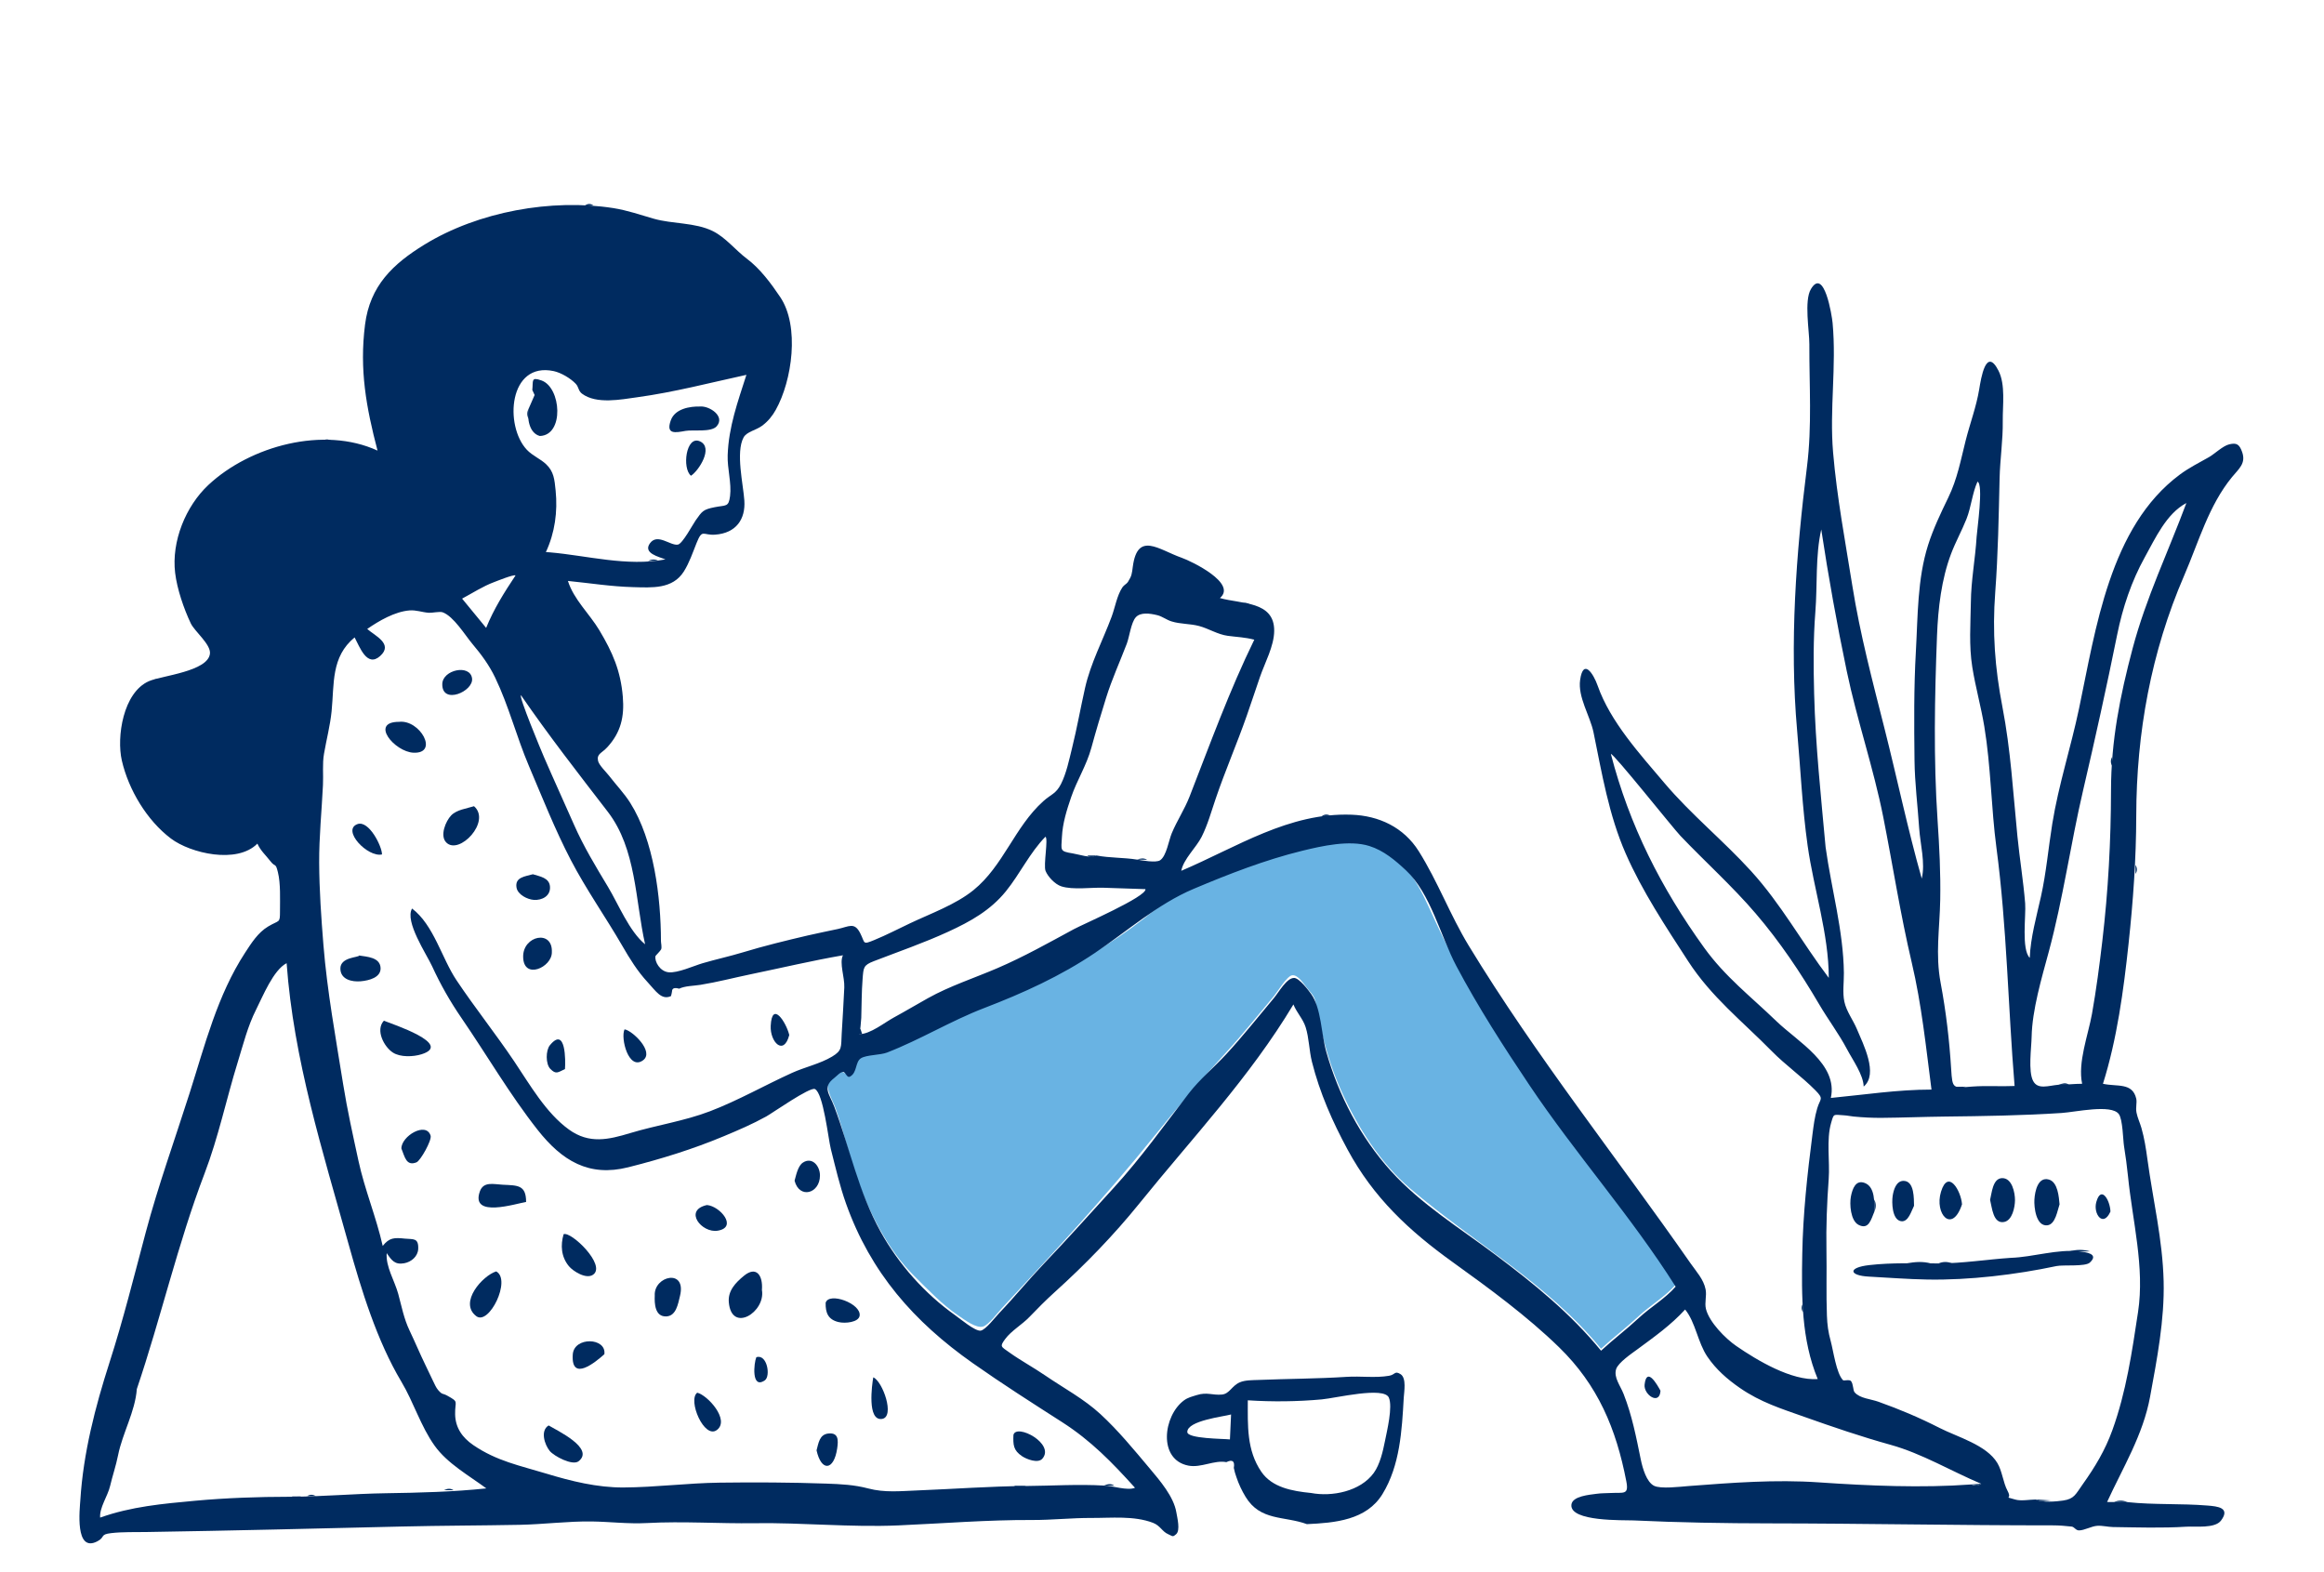 <svg width="340" height="230" viewBox="0 0 340 230" fill="none" xmlns="http://www.w3.org/2000/svg">
<path fill-rule="evenodd" clip-rule="evenodd" d="M245.146 187.939C243.646 189.673 241.431 190.961 239.732 192.546C237.948 194.212 236.011 195.668 234.234 197.313C226.393 187.731 215.652 181.855 206.348 173.903C201.937 170.133 198.687 165.019 196.309 159.771C195.089 157.081 194.189 154.311 193.484 151.445C193.166 150.154 192.856 148.868 192.648 147.559C192.397 145.974 192.332 145.839 191.263 144.602C190.803 144.07 189.911 142.515 189.01 142.686C188.251 142.831 186.863 145.14 186.384 145.71C184.078 148.454 181.843 151.281 179.416 153.918C175.702 157.954 172.321 161.925 168.873 166.202C161.819 174.953 154.21 183.19 146.532 191.424C145.963 192.035 144.635 193.825 143.817 194.066C142.822 194.359 141.205 193.138 140.204 192.456C137.785 190.81 135.88 188.773 133.812 186.732C129.779 182.751 127.047 177.161 125.209 171.844C124.109 168.66 123.394 165.361 122.259 162.188C121.786 160.866 120.713 159.241 121.258 158.09C121.42 157.747 122.452 156.834 122.816 156.765C123.246 156.682 123.964 157.272 124.113 157.231C125.541 156.84 124.749 155.346 125.598 154.542C126.079 154.086 128.528 154.152 129.259 153.902C131.932 152.985 134.331 151.235 136.858 150.191C147.437 145.82 158.146 141.569 167.279 134.431C169.648 132.58 171.221 131.189 174.048 129.993C176.904 128.784 179.775 127.706 182.689 126.651C185.26 125.72 187.845 124.848 190.502 124.181C193.374 123.459 197.448 122.544 200.318 123.474C205.953 125.298 207.773 129.942 210.018 134.84C213.054 141.467 216.725 147.739 220.705 153.839C228.362 165.576 237.674 176.107 245.146 187.939Z" fill="#69B3E3"/>
<path fill-rule="evenodd" clip-rule="evenodd" d="M75.424 84.18C75.114 84.022 72.693 85.008 72.287 85.159C70.663 85.761 69.134 86.762 67.605 87.576C68.777 89.002 69.949 90.429 71.121 91.856C72.27 89.038 73.746 86.713 75.424 84.18ZM76.223 101.713C75.825 101.758 79.191 109.848 79.585 110.757C81.015 114.061 82.517 117.332 83.967 120.628C85.371 123.822 87.153 126.76 88.948 129.744C90.484 132.295 92.063 136.255 94.379 138.145C92.916 131.658 93.109 124.199 88.915 118.752C84.567 113.105 80.269 107.591 76.223 101.713ZM245.146 188.227C238.649 177.939 230.516 168.838 223.741 158.733C219.948 153.075 216.256 147.345 213.062 141.323C210.74 136.942 209.296 130.691 205.709 127.342C204.128 125.867 202.439 124.422 200.318 123.761C197.415 122.857 193.418 123.753 190.502 124.468C185.067 125.801 179.758 127.87 174.611 130.043C169.39 132.247 164.935 136.206 160.218 139.387C155.157 142.8 149.679 145.286 144.01 147.462C139.073 149.357 134.681 152.077 129.771 153.984C128.792 154.365 126.795 154.309 125.975 154.805C125.09 155.338 125.438 156.914 124.365 157.495C123.88 157.758 123.719 156.807 123.347 156.822C122.892 156.841 122.477 157.375 122.039 157.713C120.254 159.09 121.348 160.008 122.054 161.903C124.358 168.076 125.595 174.357 128.829 180.184C131.488 184.975 135.294 189.267 139.774 192.438C140.456 192.921 142.677 194.791 143.477 194.667C144.198 194.555 145.663 192.641 146.16 192.121C148.416 189.761 150.479 187.223 152.733 184.86C156.218 181.208 159.572 177.458 162.953 173.756C166.879 169.459 170.353 164.59 173.888 159.998C175.514 157.885 177.608 156.165 179.415 154.206C181.846 151.573 184.078 148.741 186.384 145.998C187.081 145.168 188.25 143.045 189.334 143.07C190.094 143.087 191.433 144.876 191.831 145.437C193.308 147.52 193.301 151.283 194.035 153.883C195.828 160.225 199.059 166.419 203.492 171.313C207.899 176.18 213.545 179.64 218.758 183.552C224.405 187.79 229.755 192.127 234.233 197.601C236.011 195.956 237.948 194.5 239.732 192.834C241.432 191.248 243.646 189.961 245.146 188.227ZM161.517 217.333C162.78 217.346 164.919 218.123 166.049 217.655C162.698 213.946 159.62 210.764 155.379 208.047C150.979 205.227 146.593 202.431 142.319 199.423C133.706 193.361 127.371 186.172 123.773 176.076C122.847 173.476 122.226 170.749 121.547 168.077C121.182 166.637 120.455 159.904 119.22 159.322C118.488 158.978 112.983 162.847 112.111 163.329C110.072 164.457 108.025 165.332 105.916 166.214C101.384 168.112 96.712 169.559 91.907 170.767C86.145 172.216 82.22 169.819 78.651 165.29C74.601 160.153 71.236 154.356 67.534 148.96C65.85 146.506 64.455 144.056 63.212 141.349C62.398 139.578 59.17 134.8 60.286 132.913C63.467 135.336 64.612 140.152 66.78 143.396C69.481 147.438 72.526 151.25 75.241 155.289C77.524 158.685 79.854 162.8 83.227 165.242C86.195 167.389 89.014 166.729 92.207 165.764C96.078 164.594 100.089 164.018 103.883 162.567C107.988 160.998 111.871 158.771 115.876 156.955C117.743 156.109 119.979 155.628 121.738 154.572C123.255 153.663 123.029 153.183 123.14 151.247C123.27 148.988 123.42 146.728 123.52 144.467C123.587 142.948 122.765 140.888 123.323 139.754C118.776 140.542 114.332 141.598 109.817 142.532C107.345 143.044 104.961 143.676 102.464 144.078C101.512 144.231 100.211 144.226 99.359 144.641C98.679 144.446 98.332 144.57 98.319 145.013C98.286 145.254 98.235 145.491 98.164 145.725C96.77 146.359 95.959 144.999 94.75 143.694C93.258 142.083 92.14 140.27 91.046 138.378C88.598 134.147 85.777 130.168 83.511 125.818C81.203 121.384 79.328 116.636 77.371 112.035C75.575 107.814 74.425 103.25 72.441 99.129C71.555 97.289 70.433 95.768 69.123 94.215C68.041 92.932 66.377 90.166 64.762 89.577C64.335 89.421 63.217 89.683 62.732 89.648C61.765 89.579 60.904 89.224 59.914 89.302C57.772 89.47 55.436 90.824 53.724 92.015C54.831 93.002 57.598 94.2 55.61 95.977C53.681 97.701 52.616 94.608 51.88 93.252C48.413 96.099 48.914 100.024 48.514 104.046C48.305 106.145 47.754 108.213 47.4 110.281C47.144 111.77 47.323 113.31 47.25 114.829C47.064 118.691 46.676 122.388 46.695 126.195C46.715 130.265 46.992 134.196 47.317 138.237C47.866 145.039 49.122 151.844 50.199 158.593C50.805 162.386 51.634 166.072 52.439 169.804C53.353 174.039 55.044 178.051 55.991 182.276C56.957 181.048 57.684 181.042 59.246 181.205C60.448 181.33 61.255 181.044 61.184 182.712C61.139 183.794 60.185 184.62 59.129 184.809C57.752 185.055 57.284 184.368 56.575 183.325C56.408 185.3 57.737 187.365 58.262 189.294C58.759 191.121 59.088 192.913 59.924 194.663C60.739 196.369 61.437 198.053 62.261 199.743C62.641 200.521 62.997 201.311 63.381 202.086C63.575 202.479 63.804 203.02 64.094 203.351C64.774 204.127 64.665 203.751 65.461 204.193C67.195 205.156 66.544 204.916 66.585 206.905C66.624 208.867 67.63 210.309 69.243 211.411C72.666 213.751 76.043 214.402 79.934 215.585C83.56 216.686 87.379 217.632 91.218 217.61C95.92 217.584 100.56 216.967 105.262 216.905C110.45 216.836 115.687 216.864 120.864 217.043C122.997 217.117 124.978 217.212 127.036 217.757C129.427 218.39 131.74 218.139 134.205 218.043C139.462 217.838 144.901 217.431 150.089 217.395C153.825 217.368 157.767 217.108 161.517 217.333ZM297.845 219.371C298.78 219.864 300.875 219.662 301.815 219.525C303.47 219.283 303.647 218.627 304.697 217.151C306.505 214.61 307.973 212.176 309.036 209.231C311.071 203.597 311.902 197.832 312.796 191.937C313.789 185.388 311.976 178.599 311.327 172.093C311.178 170.601 310.974 169.122 310.738 167.641C310.597 166.755 310.56 163.743 309.977 162.976C308.858 161.503 303.652 162.691 301.605 162.825C295.891 163.198 290.14 163.285 284.429 163.35C281.384 163.385 278.322 163.512 275.307 163.536C273.922 163.547 272.569 163.478 271.179 163.343C270.714 163.298 270.26 163.191 269.792 163.165C268.189 163.077 268.31 162.844 267.895 164.264C267.17 166.751 267.728 169.915 267.537 172.496C267.282 175.945 267.145 179.443 267.208 182.899C267.266 186.094 267.157 189.28 267.277 192.481C267.326 193.807 267.471 194.888 267.821 196.154C268.216 197.585 268.651 200.93 269.636 201.92C269.748 202.033 270.585 201.77 270.807 202.051C271.149 202.484 271.087 203.399 271.322 203.679C272.082 204.584 273.654 204.655 274.795 205.062C277.924 206.178 280.795 207.39 283.745 208.894C286.38 210.239 290.629 211.383 292.213 214.035C292.94 215.251 293.038 216.855 293.706 218.109C294.467 219.538 292.945 218.791 294.808 219.371C295.648 219.632 296.985 219.371 297.845 219.371ZM20.017 203.208C19.779 206.508 17.92 209.651 17.273 212.896C16.971 214.415 16.457 215.909 16.101 217.419C15.759 218.868 14.526 220.584 14.651 222.018C19.203 220.396 23.813 219.989 28.57 219.551C33.079 219.137 37.842 218.972 42.312 218.97C46.868 218.967 51.739 218.522 56.43 218.453C61.336 218.381 66.316 218.254 71.151 217.745C68.623 215.873 65.459 214.115 63.593 211.51C61.563 208.678 60.509 205.13 58.724 202.141C55.14 196.144 52.862 188.703 50.984 181.966C47.192 168.365 42.954 155.016 41.933 140.908C39.989 141.904 38.446 145.766 37.473 147.689C36.231 150.144 35.581 152.806 34.773 155.415C33.11 160.791 31.959 166.364 29.923 171.688C26.032 181.866 23.531 192.832 20.017 203.208ZM267.085 123.94C267.927 130.023 269.692 136.184 269.759 142.34C269.774 143.695 269.545 145.199 269.827 146.534C270.129 147.96 271.109 149.22 271.675 150.575C272.574 152.726 274.849 157.135 272.655 158.958C272.61 157.228 271.027 155.032 270.23 153.519C269.029 151.241 267.45 149.157 266.147 146.935C263.421 142.283 260.365 137.731 256.851 133.631C253.429 129.637 249.484 126.093 245.855 122.29C244.764 121.147 236.017 110.148 235.669 110.302C238.382 120.765 242.995 129.87 249.307 138.631C252.402 142.925 256.117 145.752 259.884 149.39C263.022 152.42 268.935 155.66 267.85 160.625C272.754 160.154 277.627 159.4 282.576 159.4C281.762 153.136 281.138 146.972 279.685 140.811C278.036 133.816 276.919 126.611 275.523 119.553C274.098 112.348 271.682 105.373 270.179 98.181C268.74 91.295 267.503 84.421 266.448 77.458C265.576 81.316 265.898 85.554 265.588 89.49C265.272 93.512 265.303 97.46 265.408 101.506C265.603 109.02 266.404 116.443 267.085 123.94ZM288.337 88.114C288.364 84.898 288.988 81.725 289.18 78.516C289.239 77.532 290.22 70.815 289.305 70.465C288.553 72.104 288.378 74.202 287.695 75.922C287.012 77.641 286.1 79.278 285.445 81.009C284.026 84.758 283.537 89 283.384 92.986C283.039 102.001 282.86 110.996 283.466 120.011C283.726 123.875 283.925 127.746 283.854 131.618C283.776 135.878 283.123 139.576 283.916 143.802C284.7 147.986 285.193 152.153 285.454 156.398C285.637 159.378 285.711 159.167 288.554 158.958C290.606 158.806 292.679 158.968 294.734 158.874C293.773 147.261 293.616 135.624 292.081 124.055C291.298 118.153 291.277 112.166 290.304 106.286C289.82 103.365 289.009 100.503 288.543 97.579C288.043 94.439 288.289 91.278 288.337 88.114ZM80.45 80.806C85.922 81.28 91.744 82.916 97.354 81.836C96.429 81.462 94.009 80.945 95.098 79.467C96.205 77.963 98.071 79.87 99.176 79.673C99.857 79.552 101.362 76.705 101.781 76.116C102.734 74.776 102.849 74.543 104.562 74.2C106.221 73.868 106.597 74.227 106.807 72.577C107.049 70.68 106.392 68.547 106.458 66.607C106.597 62.43 107.945 58.768 109.199 54.838C103.871 55.997 98.661 57.372 93.213 58.119C90.884 58.438 87.261 59.175 85.145 57.592C84.595 57.18 84.683 56.624 84.233 56.147C83.478 55.347 82.077 54.519 81.006 54.291C74.416 52.888 73.774 62.282 77.076 65.797C77.903 66.678 79.054 67.113 79.901 67.92C81.032 68.997 81.124 70.131 81.289 71.774C81.599 74.855 81.178 77.948 79.864 80.767L80.45 80.806ZM160.418 125.155C162.363 125.525 164.393 125.44 166.344 125.755C167.037 125.867 169.114 126.258 169.723 125.853C170.654 125.234 170.984 122.965 171.424 121.909C172.198 120.05 173.293 118.43 174.031 116.537C177.045 108.808 179.857 101.048 183.503 93.583C182.106 93.22 181.032 93.206 179.624 93.018C178.157 92.823 176.827 91.955 175.427 91.582C174.096 91.228 172.702 91.318 171.384 90.906C170.658 90.679 170.035 90.175 169.319 89.999C168.178 89.718 166.846 89.554 166.167 90.303C165.472 91.072 165.228 93.178 164.849 94.171C163.841 96.815 162.67 99.366 161.826 102.071C161.064 104.51 160.34 106.924 159.669 109.386C158.961 111.984 157.564 114.126 156.713 116.609C156.066 118.499 155.456 120.43 155.359 122.445C155.265 124.411 154.979 124.536 156.945 124.85C157.937 125.009 159.484 125.598 160.418 125.155ZM288.412 217.167C288.919 217.403 289.397 217.372 289.845 217.072C285.452 215.217 281.179 212.644 276.597 211.371C272.298 210.177 268.12 208.751 263.978 207.28C260.613 206.086 257.587 205.156 254.545 203.053C252.698 201.777 251.058 200.342 249.789 198.477C248.376 196.4 248.062 193.445 246.532 191.575C244.466 193.843 242.04 195.561 239.597 197.363C238.751 197.987 236.724 199.346 236.434 200.311C236.07 201.529 237.047 202.693 237.53 203.926C238.769 207.081 239.374 210.235 240.045 213.516C240.315 214.831 240.896 216.807 241.976 217.358C242.96 217.859 245.808 217.495 247.032 217.402C253.417 216.918 259.688 216.423 266.112 216.864C273.381 217.362 281.162 217.706 288.412 217.167ZM301.165 158.692C302.326 158.696 303.459 158.551 304.615 158.551C303.948 155.435 305.508 151.403 306.061 148.292C306.68 144.813 307.151 141.215 307.564 137.708C308.434 130.32 308.828 123.022 308.84 115.581C308.85 108.38 310.161 101.8 311.997 94.878C313.969 87.444 317.197 80.758 319.867 73.589C316.939 75.137 315.318 78.759 313.779 81.528C311.834 85.029 310.539 88.906 309.744 92.837C308.212 100.419 306.531 108.025 304.763 115.595C302.922 123.477 301.84 131.431 299.731 139.249C298.702 143.061 297.303 147.752 297.226 151.683C297.194 153.309 296.703 156.715 297.441 158.128C298.13 159.449 299.654 158.827 301.165 158.692ZM126.002 148.912C125.941 149.722 125.883 150.492 125.739 151.291C127.347 151.276 129.382 149.608 130.761 148.86C132.44 147.947 134.122 146.941 135.764 146.025C138.935 144.254 142.535 143.088 145.921 141.634C149.81 139.963 153.385 137.944 157.105 135.933C158.404 135.23 167.741 131.183 167.584 130.077C165.535 130.008 163.485 129.94 161.434 129.872C159.677 129.814 156.955 130.211 155.272 129.668C154.35 129.37 153.315 128.274 152.967 127.416C152.623 126.566 153.397 122.66 152.947 122.411C150.653 124.753 149.21 127.867 147.159 130.394C144.892 133.187 141.963 134.818 138.734 136.302C135.169 137.941 131.479 139.211 127.836 140.616C126.299 141.208 126.33 141.547 126.196 143.232C126.046 145.115 126.063 147.024 126.002 148.912ZM311.258 219.755C315.122 220.169 319.083 219.933 322.977 220.256C324.395 220.374 326.359 220.549 324.933 222.451C324.036 223.649 321.16 223.265 319.855 223.348C316.352 223.571 312.644 223.451 309.133 223.399C308.394 223.388 307.577 223.168 306.83 223.218C305.968 223.275 304.935 223.895 304.15 223.89C303.665 223.887 303.491 223.376 303.074 223.33C302.164 223.227 301.254 223.153 300.336 223.153C286.461 223.156 272.776 222.877 258.935 222.862C252.316 222.855 245.592 222.741 238.976 222.43C237.587 222.365 229.675 222.649 229.894 220.147C230.007 218.859 232.589 218.677 233.531 218.541C234.229 218.439 234.954 218.455 235.654 218.418C237.512 218.318 238.326 218.765 237.934 216.732C236.447 209.018 233.782 202.643 228.089 197.097C223.433 192.561 217.827 188.448 212.553 184.66C206.151 180.062 200.956 175.225 197.155 168.189C194.935 164.08 193.076 159.878 191.936 155.335C191.526 153.7 191.516 151.841 191.013 150.265C190.626 149.052 189.744 148.203 189.225 146.946C182.855 157.587 174.411 166.489 166.67 176.082C162.971 180.666 158.751 185.019 154.331 189.006C153.02 190.19 151.796 191.425 150.572 192.699C149.548 193.764 147.922 194.712 147.057 195.894C146.228 197.028 146.432 196.974 147.694 197.875C149.363 199.065 151.202 200.054 152.897 201.215C155.607 203.071 158.564 204.639 160.987 206.872C163.607 209.287 165.896 212.085 168.186 214.808C169.712 216.623 171.715 218.953 172.099 221.248C172.226 222.007 172.709 223.885 172.072 224.441C171.527 224.916 171.582 224.736 170.906 224.446C170.02 224.066 169.759 223.195 168.677 222.779C165.908 221.717 162.558 222.082 159.677 222.069C156.795 222.056 153.889 222.38 151.008 222.368C144.43 222.341 137.992 222.873 131.416 223.159C124.431 223.463 117.361 222.734 110.399 222.837C105.242 222.914 99.946 222.528 94.646 222.815C91.92 222.962 89.242 222.621 86.584 222.583C83.104 222.533 79.529 223.006 76.019 223.074C70.258 223.185 64.567 223.184 58.77 223.323C46.302 223.621 33.901 223.929 21.425 224.127C19.761 224.153 17.939 224.096 16.294 224.284C14.549 224.483 15.45 224.854 14.252 225.482C10.9 227.241 11.674 220.721 11.754 219.439C12.185 212.567 13.93 205.828 16.026 199.304C18.015 193.117 19.63 186.641 21.314 180.319C23.158 173.401 25.56 166.766 27.741 159.915C29.977 152.895 31.797 145.602 35.856 139.379C36.781 137.962 37.737 136.437 39.224 135.544C40.892 134.542 40.963 135.127 40.962 133.294C40.961 131.567 41.067 129.261 40.66 127.613C40.292 126.125 40.348 127.007 39.519 125.938C38.845 125.068 38.139 124.474 37.655 123.418C34.681 126.433 27.874 124.842 25.001 122.671C21.484 120.014 18.806 115.53 17.824 111.26C17.036 107.831 18.003 101.295 21.799 99.647C23.649 98.843 30.444 98.235 30.716 95.615C30.856 94.263 28.464 92.361 27.913 91.199C26.89 89.044 25.908 86.179 25.623 83.818C25.068 79.208 27.161 74.054 30.494 70.941C36.609 65.229 47.368 62.298 55.233 65.922C53.571 59.572 52.568 54.095 53.405 47.49C54.126 41.8 57.483 38.617 62.102 35.782C69.986 30.945 80.706 29.036 89.719 30.442C91.767 30.762 93.733 31.448 95.63 31.993C98.385 32.786 101.683 32.522 104.285 33.81C106.171 34.743 107.603 36.602 109.26 37.844C111.194 39.293 112.801 41.456 114.145 43.457C117.018 47.735 115.896 55.674 113.49 59.968C112.975 60.889 112.337 61.665 111.484 62.293C110.596 62.947 109.241 63.151 108.783 63.999C107.611 66.172 108.742 70.877 108.898 73.226C109.081 75.953 107.702 78.002 104.609 78.219C102.82 78.345 102.763 77.307 101.906 79.443C101.351 80.827 100.847 82.335 100.046 83.604C98.394 86.22 95.368 85.965 92.612 85.894C89.422 85.811 86.28 85.307 83.088 84.989C83.931 87.69 86.239 89.787 87.68 92.193C89.628 95.448 90.801 98.145 91.118 101.937C91.361 104.85 90.836 107.151 88.843 109.319C88.017 110.217 87.286 110.261 87.491 111.296C87.616 111.928 88.708 112.97 89.094 113.474C90.117 114.807 91.304 116.031 92.203 117.455C95.666 122.934 96.689 131.287 96.697 137.665C96.698 137.958 96.853 138.579 96.724 138.882C96.629 139.105 95.902 139.813 95.892 139.874C95.749 140.694 96.549 142.1 97.804 142.239C99.122 142.385 101.535 141.285 102.761 140.924C104.723 140.345 106.722 139.918 108.679 139.324C111.841 138.365 114.987 137.6 118.201 136.848C119.653 136.509 121.114 136.226 122.571 135.909C124.23 135.547 125.001 134.849 125.858 136.538C126.593 137.986 126.136 138.249 127.916 137.519C129.683 136.793 131.41 135.894 133.136 135.076C136.179 133.632 139.803 132.345 142.429 130.214C146.808 126.658 148.43 120.995 152.621 117.223C153.788 116.172 154.484 116.153 155.222 114.698C156.012 113.141 156.419 111.143 156.834 109.468C157.562 106.534 158.079 103.59 158.739 100.659C159.561 97.007 161.337 93.7 162.633 90.217C163.138 88.86 163.4 87.135 164.214 85.915C164.43 85.592 164.842 85.41 165.011 85.142C165.59 84.223 165.584 83.971 165.734 82.866C166.436 77.701 169.519 80.418 172.888 81.602C174.307 82.101 181.047 85.338 178.474 87.49C181.542 88.38 186.455 87.896 186.414 92.293C186.393 94.546 185.046 96.956 184.322 99.064C183.68 100.937 183.059 102.816 182.407 104.686C180.977 108.781 179.243 112.753 177.848 116.861C177.212 118.733 176.688 120.648 175.803 122.415C175.022 123.974 173.132 125.692 172.82 127.396C180.996 123.908 188.559 118.865 197.71 119.187C201.717 119.327 205.354 121.011 207.567 124.535C210.341 128.951 212.167 133.895 214.878 138.352C224.743 154.564 236.509 169.293 247.339 184.835C248.17 186.029 249.24 187.159 249.529 188.635C249.717 189.597 249.352 190.561 249.578 191.486C250.046 193.408 252.413 195.808 254.018 196.913C257.095 199.031 262.096 202.018 265.935 201.753C263.526 195.963 263.558 189.618 263.67 183.441C263.777 177.574 264.411 171.754 265.163 165.947C265.334 164.633 265.482 163.415 265.86 162.142C266.293 160.681 266.888 160.819 265.59 159.506C263.593 157.484 261.217 155.82 259.203 153.773C254.848 149.346 250.384 145.876 246.956 140.589C243.696 135.56 240.257 130.386 237.844 124.879C235.359 119.21 234.366 113.157 233.133 107.153C232.633 104.717 230.808 101.997 231.174 99.453C231.638 96.238 233.129 98.579 233.736 100.31C235.588 105.591 239.924 110.318 243.516 114.566C247.397 119.155 252.144 122.994 256.194 127.449C260.605 132.301 263.627 137.878 267.549 143.058C267.549 136.629 265.355 130.084 264.457 123.725C263.667 118.128 263.419 112.513 262.92 106.892C261.786 94.123 262.766 80.977 264.357 68.299C265.113 62.278 264.684 56.399 264.707 50.357C264.715 48.434 263.919 44.003 264.933 42.296C266.876 39.028 268.009 46.175 268.107 47.24C268.695 53.587 267.641 59.864 268.179 66.183C268.742 72.783 269.962 79.198 271.001 85.721C272.126 92.784 273.958 99.688 275.712 106.616C277.553 113.89 279.102 121.316 281.149 128.531C281.701 126.263 280.927 123.477 280.774 121.167C280.555 117.861 280.128 114.555 280.092 111.24C280.032 105.958 279.991 100.578 280.29 95.32C280.585 90.138 280.496 84.707 282.085 79.715C282.839 77.345 283.946 75.033 285.028 72.801C286.364 70.048 286.836 67.379 287.575 64.452C288.209 61.945 289.136 59.504 289.558 56.946C289.82 55.356 290.552 50.661 292.373 54.218C293.43 56.283 292.973 59.343 293.003 61.561C293.041 64.405 292.605 67.169 292.539 70.001C292.409 75.557 292.316 81.106 291.901 86.652C291.467 92.471 291.846 97.686 292.953 103.419C294.165 109.695 294.519 115.985 295.147 122.338C295.471 125.618 296.017 128.88 296.28 132.164C296.42 133.904 295.705 138.892 296.951 140.131C297.072 137.118 297.935 134.102 298.589 131.167C299.365 127.689 299.678 124.032 300.249 120.504C301.175 114.789 302.97 109.331 304.158 103.679C306.607 92.029 308.642 77.056 318.904 69.431C320.247 68.433 321.722 67.697 323.174 66.875C323.996 66.41 325.217 65.208 326.157 64.998C327.183 64.769 327.611 64.947 328.027 66.138C328.607 67.797 327.546 68.573 326.556 69.778C323.128 73.95 321.664 79.298 319.548 84.19C314.702 95.393 312.557 107.21 312.533 119.319C312.52 125.659 312.082 131.773 311.406 138.074C310.679 144.855 309.721 152.027 307.661 158.551C309.727 159.014 311.969 158.323 312.53 160.725C312.667 161.315 312.418 162.013 312.571 162.781C312.719 163.527 313.075 164.269 313.286 165.004C313.722 166.522 313.952 168.02 314.164 169.579C314.983 175.605 316.39 181.336 316.539 187.446C316.677 193.093 315.571 198.815 314.553 204.354C313.526 209.933 310.583 214.689 308.266 219.734C309.263 219.734 310.26 219.744 311.258 219.755Z" fill="#002B60"/>
<path fill-rule="evenodd" clip-rule="evenodd" d="M180.105 206.93C179.006 207.241 173.7 207.827 173.701 209.492C173.702 210.491 179.001 210.471 179.938 210.58C179.994 209.363 180.049 208.147 180.105 206.93ZM191.816 218.418C194.873 219 199.023 218.182 200.978 215.487C201.891 214.227 202.324 212.312 202.622 210.809C202.906 209.376 203.782 205.802 203.186 204.459C202.454 202.81 195.429 204.534 193.384 204.723C189.815 205.052 186.124 205.091 182.553 204.858C182.553 208.546 182.364 212.14 184.533 215.314C186.098 217.604 189.036 218.144 191.816 218.418ZM191.201 222.973C187.879 221.757 184.392 222.547 182.229 218.981C181.68 218.076 181.218 217.103 180.886 216.098C180.723 215.658 180.597 215.207 180.507 214.745C180.676 213.751 180.312 213.471 179.415 213.904C177.654 213.562 175.723 214.77 173.869 214.414C169.37 213.55 170.187 207.107 173.206 204.876C173.803 204.435 174.398 204.312 175.081 204.095C176.586 203.615 177.4 204.151 178.776 204.015C179.889 203.905 180.195 202.738 181.39 202.225C182.172 201.889 183.259 201.915 184.082 201.881C188.387 201.704 192.707 201.705 197.04 201.425C199.061 201.294 201.243 201.614 203.223 201.269C204.15 201.107 204.017 200.49 204.895 201.031C205.804 201.591 205.411 203.664 205.366 204.49C205.1 209.269 204.816 214.395 202.256 218.573C199.914 222.395 195.305 222.786 191.201 222.973Z" fill="#002B60"/>
<path fill-rule="evenodd" clip-rule="evenodd" d="M15.761 224.29C16.829 224.278 17.898 224.267 18.963 224.256C17.893 224.267 16.827 224.278 15.761 224.29Z" fill="#002B60"/>
<path fill-rule="evenodd" clip-rule="evenodd" d="M312.539 122.397C312.537 121.371 312.535 120.344 312.533 119.319C312.535 120.347 312.537 121.372 312.539 122.397Z" fill="#002B60"/>
<path fill-rule="evenodd" clip-rule="evenodd" d="M40.663 126.613C40.66 127.613 40.657 128.613 40.653 129.611C40.656 128.61 40.66 127.612 40.663 126.613Z" fill="#002B60"/>
<path fill-rule="evenodd" clip-rule="evenodd" d="M129.504 223.156C130.355 223.158 131.205 223.159 132.051 223.161C131.2 223.16 130.352 223.158 129.504 223.156Z" fill="#002B60"/>
<path fill-rule="evenodd" clip-rule="evenodd" d="M77.874 222.952C78.725 222.955 79.575 222.957 80.421 222.961C79.57 222.958 78.722 222.955 77.874 222.952Z" fill="#002B60"/>
<path fill-rule="evenodd" clip-rule="evenodd" d="M263.782 181.418C263.745 182.093 263.707 182.768 263.67 183.441C263.707 182.766 263.745 182.092 263.782 181.418Z" fill="#002B60"/>
<path fill-rule="evenodd" clip-rule="evenodd" d="M311.258 219.754C310.601 219.747 309.944 219.741 309.287 219.734C309.947 219.458 310.604 219.471 311.258 219.754Z" fill="#002B60"/>
<path fill-rule="evenodd" clip-rule="evenodd" d="M252.918 222.743C253.39 222.736 253.861 222.729 254.328 222.721C253.855 222.728 253.387 222.736 252.918 222.743Z" fill="#002B60"/>
<path fill-rule="evenodd" clip-rule="evenodd" d="M312.283 130.727C312.295 130.217 312.306 129.707 312.318 129.198C312.306 129.709 312.295 130.218 312.283 130.727Z" fill="#002B60"/>
<path fill-rule="evenodd" clip-rule="evenodd" d="M268.179 66.184C268.141 65.657 268.102 65.131 268.062 64.606C268.102 65.133 268.141 65.658 268.179 66.184Z" fill="#002B60"/>
<path fill-rule="evenodd" clip-rule="evenodd" d="M312.516 124.407C312.522 123.879 312.529 123.352 312.535 122.826C312.529 123.354 312.522 123.88 312.516 124.407Z" fill="#002B60"/>
<path fill-rule="evenodd" clip-rule="evenodd" d="M164.203 222.089C164.622 222.096 165.042 222.102 165.458 222.107C165.038 222.1 164.62 222.095 164.203 222.089Z" fill="#002B60"/>
<path fill-rule="evenodd" clip-rule="evenodd" d="M272.215 222.95C272.625 222.958 273.035 222.966 273.441 222.975C273.029 222.967 272.622 222.958 272.215 222.95Z" fill="#002B60"/>
<path fill-rule="evenodd" clip-rule="evenodd" d="M316.492 185.858C316.463 185.396 316.433 184.933 316.404 184.471C316.434 184.934 316.463 185.396 316.492 185.858Z" fill="#002B60"/>
<path fill-rule="evenodd" clip-rule="evenodd" d="M309.133 223.399C309.467 223.397 309.801 223.395 310.13 223.395C309.796 223.397 309.464 223.398 309.133 223.399Z" fill="#002B60"/>
<path fill-rule="evenodd" clip-rule="evenodd" d="M263.672 222.97C264.003 222.962 264.333 222.954 264.66 222.946C264.328 222.955 264 222.963 263.672 222.97Z" fill="#002B60"/>
<path fill-rule="evenodd" clip-rule="evenodd" d="M189.401 222.718C189.765 222.716 190.128 222.714 190.489 222.711C190.124 222.713 189.762 222.716 189.401 222.718Z" fill="#002B60"/>
<path fill-rule="evenodd" clip-rule="evenodd" d="M105.527 222.717C105.872 222.719 106.218 222.722 106.56 222.725C106.213 222.723 105.87 222.72 105.527 222.717Z" fill="#002B60"/>
<path fill-rule="evenodd" clip-rule="evenodd" d="M85.123 222.773C85.476 222.753 85.828 222.733 86.177 222.714C85.823 222.734 85.474 222.753 85.123 222.773Z" fill="#002B60"/>
<path fill-rule="evenodd" clip-rule="evenodd" d="M182.808 88.427C182.284 88.382 181.759 88.336 181.235 88.291C181.76 88.328 182.315 88.017 182.808 88.427Z" fill="#002B60"/>
<path fill-rule="evenodd" clip-rule="evenodd" d="M316.542 219.954C316.025 219.902 315.507 219.849 314.99 219.797C315.508 219.849 316.025 219.902 316.542 219.954Z" fill="#002B60"/>
<path fill-rule="evenodd" clip-rule="evenodd" d="M280.46 91.612C280.425 92.065 280.39 92.519 280.355 92.971C280.39 92.517 280.425 92.064 280.46 91.612Z" fill="#002B60"/>
<path fill-rule="evenodd" clip-rule="evenodd" d="M312.646 110.508C312.681 110.079 312.717 109.649 312.752 109.221C312.717 109.652 312.681 110.08 312.646 110.508Z" fill="#002B60"/>
<path fill-rule="evenodd" clip-rule="evenodd" d="M280.254 98.642C280.216 99.095 280.179 99.547 280.142 99.998C280.179 99.545 280.216 99.093 280.254 98.642Z" fill="#002B60"/>
<path fill-rule="evenodd" clip-rule="evenodd" d="M312.427 127.853C312.424 127.416 312.42 126.978 312.417 126.542C312.7 126.978 312.688 127.415 312.427 127.853Z" fill="#002B60"/>
<path fill-rule="evenodd" clip-rule="evenodd" d="M263.79 190.651C263.786 191.089 263.782 191.528 263.777 191.964C263.488 191.522 263.546 191.086 263.79 190.651Z" fill="#002B60"/>
<path fill-rule="evenodd" clip-rule="evenodd" d="M296.761 139.942C296.711 139.498 296.66 139.055 296.609 138.612C296.66 139.057 296.711 139.499 296.761 139.942Z" fill="#002B60"/>
<path fill-rule="evenodd" clip-rule="evenodd" d="M23.744 99.225C23.401 99.678 22.933 99.368 22.526 99.423C22.932 99.357 23.338 99.291 23.744 99.225Z" fill="#002B60"/>
<path fill-rule="evenodd" clip-rule="evenodd" d="M193.342 201.739C192.909 201.74 192.476 201.74 192.042 201.741C192.476 201.74 192.909 201.74 193.342 201.739Z" fill="#002B60"/>
<path fill-rule="evenodd" clip-rule="evenodd" d="M262.57 101.087C262.61 101.456 262.651 101.825 262.691 102.192C262.651 101.823 262.61 101.455 262.57 101.087Z" fill="#002B60"/>
<path fill-rule="evenodd" clip-rule="evenodd" d="M48.428 64.484C47.992 64.493 47.556 64.501 47.121 64.51C47.552 64.256 47.986 64.183 48.428 64.484Z" fill="#002B60"/>
<path fill-rule="evenodd" clip-rule="evenodd" d="M280.243 105.018C280.214 105.404 280.186 105.79 280.158 106.175C280.186 105.789 280.214 105.403 280.243 105.018Z" fill="#002B60"/>
<path fill-rule="evenodd" clip-rule="evenodd" d="M268.296 57.576C268.33 57.224 268.364 56.872 268.397 56.522C268.363 56.874 268.33 57.225 268.296 57.576Z" fill="#002B60"/>
<path fill-rule="evenodd" clip-rule="evenodd" d="M264.873 56.473C264.839 56.855 264.805 57.237 264.771 57.618C264.805 57.235 264.839 56.854 264.873 56.473Z" fill="#002B60"/>
<path fill-rule="evenodd" clip-rule="evenodd" d="M75.651 30.942C75.208 30.996 74.764 31.049 74.322 31.103C74.765 31.049 75.208 30.996 75.651 30.942Z" fill="#002B60"/>
<path fill-rule="evenodd" clip-rule="evenodd" d="M43.635 64.788C43.18 64.835 42.725 64.881 42.271 64.928C42.726 64.881 43.181 64.835 43.635 64.788Z" fill="#002B60"/>
<path fill-rule="evenodd" clip-rule="evenodd" d="M292.902 65.908C292.93 65.553 292.957 65.197 292.985 64.843C292.957 65.199 292.929 65.554 292.902 65.908Z" fill="#002B60"/>
<path fill-rule="evenodd" clip-rule="evenodd" d="M28.705 124.597C28.967 124.601 29.229 124.604 29.487 124.608C29.224 124.604 28.964 124.601 28.705 124.597Z" fill="#002B60"/>
<path fill-rule="evenodd" clip-rule="evenodd" d="M264.887 168.487C264.86 168.881 264.834 169.274 264.808 169.667C264.834 169.273 264.861 168.88 264.887 168.487Z" fill="#002B60"/>
<path fill-rule="evenodd" clip-rule="evenodd" d="M291.611 91.853C291.6 91.474 291.59 91.094 291.579 90.716C291.59 91.096 291.6 91.474 291.611 91.853Z" fill="#002B60"/>
<path fill-rule="evenodd" clip-rule="evenodd" d="M86.809 30.044C86.405 30.044 86.001 30.044 85.598 30.044C86.002 29.767 86.406 29.774 86.809 30.044Z" fill="#002B60"/>
<path fill-rule="evenodd" clip-rule="evenodd" d="M194.69 119.368C194.247 119.379 193.805 119.391 193.363 119.402C193.797 119.095 194.24 119.087 194.69 119.368Z" fill="#002B60"/>
<path fill-rule="evenodd" clip-rule="evenodd" d="M233.368 222.074C233.63 222.079 233.893 222.085 234.152 222.091C233.888 222.086 233.628 222.08 233.368 222.074Z" fill="#002B60"/>
<path fill-rule="evenodd" clip-rule="evenodd" d="M243.248 222.535C243.51 222.526 243.772 222.516 244.03 222.507C243.767 222.517 243.508 222.526 243.248 222.535Z" fill="#002B60"/>
<path fill-rule="evenodd" clip-rule="evenodd" d="M88.623 222.717C88.896 222.724 89.169 222.731 89.439 222.738C89.165 222.731 88.894 222.724 88.623 222.717Z" fill="#002B60"/>
<path fill-rule="evenodd" clip-rule="evenodd" d="M316.265 181.467C316.226 181.092 316.187 180.716 316.148 180.343C316.187 180.719 316.226 181.093 316.265 181.467Z" fill="#002B60"/>
<path fill-rule="evenodd" clip-rule="evenodd" d="M280.577 118.216C280.609 118.573 280.639 118.931 280.67 119.286C280.639 118.928 280.608 118.572 280.577 118.216Z" fill="#002B60"/>
<path fill-rule="evenodd" clip-rule="evenodd" d="M294.311 112.076C294.269 111.697 294.226 111.318 294.184 110.94C294.227 111.319 294.269 111.698 294.311 112.076Z" fill="#002B60"/>
<path fill-rule="evenodd" clip-rule="evenodd" d="M90.84 222.943C91.115 222.939 91.391 222.934 91.664 222.931C91.387 222.935 91.113 222.939 90.84 222.943Z" fill="#002B60"/>
<path fill-rule="evenodd" clip-rule="evenodd" d="M191.201 222.973C191.47 222.961 191.737 222.949 192.002 222.937C191.734 222.949 191.467 222.961 191.201 222.973Z" fill="#002B60"/>
<path fill-rule="evenodd" clip-rule="evenodd" d="M292.07 84.389C292.057 84.004 292.045 83.62 292.033 83.237C292.046 83.621 292.058 84.005 292.07 84.389Z" fill="#002B60"/>
<path fill-rule="evenodd" clip-rule="evenodd" d="M64.708 223.194C64.977 223.192 65.246 223.19 65.511 223.188C65.241 223.191 64.975 223.193 64.708 223.194Z" fill="#002B60"/>
<path fill-rule="evenodd" clip-rule="evenodd" d="M291.958 223.19C292.234 223.193 292.51 223.196 292.783 223.199C292.505 223.196 292.231 223.193 291.958 223.19Z" fill="#002B60"/>
<path fill-rule="evenodd" clip-rule="evenodd" d="M297.926 223.157C298.192 223.176 298.459 223.195 298.723 223.214C298.455 223.195 298.19 223.176 297.926 223.157Z" fill="#002B60"/>
<path fill-rule="evenodd" clip-rule="evenodd" d="M300.336 223.153C300.608 223.161 300.88 223.169 301.148 223.175C300.875 223.167 300.606 223.16 300.336 223.153Z" fill="#002B60"/>
<path fill-rule="evenodd" clip-rule="evenodd" d="M312.713 113.599C312.695 113.221 312.677 112.843 312.659 112.466C312.677 112.845 312.695 113.222 312.713 113.599Z" fill="#002B60"/>
<path fill-rule="evenodd" clip-rule="evenodd" d="M130.317 218.2C131.143 218.157 131.97 218.114 132.797 218.071C131.97 218.114 131.143 218.157 130.317 218.2Z" fill="#002B60"/>
<path fill-rule="evenodd" clip-rule="evenodd" d="M80.45 80.806C81.167 80.869 81.885 80.931 82.601 80.993C81.884 80.931 81.167 80.868 80.45 80.806Z" fill="#002B60"/>
<path fill-rule="evenodd" clip-rule="evenodd" d="M283.037 112.001C283.06 112.686 283.083 113.37 283.105 114.053C283.082 113.368 283.06 112.685 283.037 112.001Z" fill="#002B60"/>
<path fill-rule="evenodd" clip-rule="evenodd" d="M297.845 219.371C298.594 219.416 299.343 219.461 300.092 219.507C299.338 219.541 298.573 219.756 297.845 219.371Z" fill="#002B60"/>
<path fill-rule="evenodd" clip-rule="evenodd" d="M293.413 138.386C293.418 137.733 293.424 137.08 293.429 136.428C293.424 137.082 293.418 137.734 293.413 138.386Z" fill="#002B60"/>
<path fill-rule="evenodd" clip-rule="evenodd" d="M291.496 158.906C292.153 158.914 292.81 158.923 293.467 158.932C292.81 158.923 292.153 158.914 291.496 158.906Z" fill="#002B60"/>
<path fill-rule="evenodd" clip-rule="evenodd" d="M126.05 147.424C126.033 147.922 126.017 148.419 126.001 148.915C126.018 148.416 126.034 147.92 126.05 147.424Z" fill="#002B60"/>
<path fill-rule="evenodd" clip-rule="evenodd" d="M302.434 126.348C302.407 126.844 302.38 127.339 302.354 127.831C302.381 127.336 302.407 126.842 302.434 126.348Z" fill="#002B60"/>
<path fill-rule="evenodd" clip-rule="evenodd" d="M288.412 217.167C288.89 217.134 289.369 217.102 289.846 217.071C289.486 217.359 289.125 217.383 288.412 217.167Z" fill="#002B60"/>
<path fill-rule="evenodd" clip-rule="evenodd" d="M285.212 152.421C285.245 152.955 285.278 153.489 285.311 154.021C285.278 153.487 285.245 152.954 285.212 152.421Z" fill="#002B60"/>
<path fill-rule="evenodd" clip-rule="evenodd" d="M106.442 68.15C106.447 67.635 106.452 67.119 106.457 66.606C106.452 67.122 106.447 67.636 106.442 68.15Z" fill="#002B60"/>
<path fill-rule="evenodd" clip-rule="evenodd" d="M285.791 159.013L287.573 158.975C286.985 159.259 286.391 159.269 285.791 159.013Z" fill="#002B60"/>
<path fill-rule="evenodd" clip-rule="evenodd" d="M302.232 162.819C301.811 162.823 301.391 162.826 300.974 162.83C301.395 162.827 301.814 162.823 302.232 162.819Z" fill="#002B60"/>
<path fill-rule="evenodd" clip-rule="evenodd" d="M148.345 217.372C148.926 217.379 149.508 217.387 150.09 217.394C149.504 217.688 148.921 217.73 148.345 217.372Z" fill="#002B60"/>
<path fill-rule="evenodd" clip-rule="evenodd" d="M38.764 219.086C39.355 219.033 39.945 218.981 40.536 218.928C39.945 218.981 39.355 219.033 38.764 219.086Z" fill="#002B60"/>
<path fill-rule="evenodd" clip-rule="evenodd" d="M283.242 116.398C283.271 116.934 283.3 117.47 283.329 118.004C283.3 117.468 283.271 116.933 283.242 116.398Z" fill="#002B60"/>
<path fill-rule="evenodd" clip-rule="evenodd" d="M94.801 82.064C95.299 81.819 95.8 81.778 96.307 82.038C95.805 82.047 95.303 82.056 94.801 82.064Z" fill="#002B60"/>
<path fill-rule="evenodd" clip-rule="evenodd" d="M266.962 122.586C267.003 123.038 267.044 123.491 267.085 123.941C267.044 123.489 267.003 123.037 266.962 122.586Z" fill="#002B60"/>
<path fill-rule="evenodd" clip-rule="evenodd" d="M309.006 112.039C308.75 111.597 308.759 111.157 309.018 110.721C309.014 111.161 309.01 111.6 309.006 112.039Z" fill="#002B60"/>
<path fill-rule="evenodd" clip-rule="evenodd" d="M283.324 96.686C283.324 97.133 283.324 97.58 283.324 98.026C283.324 97.578 283.324 97.132 283.324 96.686Z" fill="#002B60"/>
<path fill-rule="evenodd" clip-rule="evenodd" d="M301.165 158.692C301.678 158.535 302.19 158.313 302.7 158.697C302.188 158.696 301.677 158.694 301.165 158.692Z" fill="#002B60"/>
<path fill-rule="evenodd" clip-rule="evenodd" d="M135.613 217.998C136.128 217.95 136.644 217.902 137.159 217.854C136.644 217.902 136.128 217.95 135.613 217.998Z" fill="#002B60"/>
<path fill-rule="evenodd" clip-rule="evenodd" d="M64.942 217.999C65.414 217.791 65.885 217.682 66.35 218.015C65.88 218.009 65.411 218.004 64.942 217.999Z" fill="#002B60"/>
<path fill-rule="evenodd" clip-rule="evenodd" d="M161.517 217.333C162.022 217.112 162.526 216.991 163.024 217.348C162.522 217.343 162.02 217.338 161.517 217.333Z" fill="#002B60"/>
<path fill-rule="evenodd" clip-rule="evenodd" d="M49.129 152.014C49.166 152.47 49.205 152.925 49.242 153.38C49.204 152.924 49.166 152.469 49.129 152.014Z" fill="#002B60"/>
<path fill-rule="evenodd" clip-rule="evenodd" d="M166.344 125.755C166.84 125.575 167.336 125.48 167.823 125.782C167.33 125.773 166.837 125.764 166.344 125.755Z" fill="#002B60"/>
<path fill-rule="evenodd" clip-rule="evenodd" d="M283.235 139.325C283.262 139.771 283.29 140.216 283.317 140.661C283.289 140.215 283.262 139.77 283.235 139.325Z" fill="#002B60"/>
<path fill-rule="evenodd" clip-rule="evenodd" d="M48.807 99.119C48.766 99.478 48.725 99.837 48.684 100.194C48.725 99.835 48.766 99.477 48.807 99.119Z" fill="#002B60"/>
<path fill-rule="evenodd" clip-rule="evenodd" d="M20.017 203.208C19.991 203.558 19.966 203.907 19.94 204.254C19.967 203.904 19.992 203.556 20.017 203.208Z" fill="#002B60"/>
<path fill-rule="evenodd" clip-rule="evenodd" d="M293.633 141.684C293.605 141.322 293.577 140.961 293.55 140.602C293.577 140.963 293.605 141.324 293.633 141.684Z" fill="#002B60"/>
<path fill-rule="evenodd" clip-rule="evenodd" d="M257.458 216.658C257.901 216.661 258.343 216.665 258.786 216.667C258.343 216.665 257.901 216.661 257.458 216.658Z" fill="#002B60"/>
<path fill-rule="evenodd" clip-rule="evenodd" d="M125.882 150.498C125.965 150.761 126.047 151.024 126.13 151.288C125.578 151.421 125.495 151.158 125.882 150.498Z" fill="#002B60"/>
<path fill-rule="evenodd" clip-rule="evenodd" d="M159.069 125.161C159.519 125.159 159.968 125.157 160.418 125.155C159.969 125.368 159.52 125.515 159.069 125.161Z" fill="#002B60"/>
<path fill-rule="evenodd" clip-rule="evenodd" d="M49.381 154.172C49.396 154.57 49.411 154.969 49.426 155.366C49.41 154.967 49.395 154.57 49.381 154.172Z" fill="#002B60"/>
<path fill-rule="evenodd" clip-rule="evenodd" d="M54.137 218.435C54.571 218.434 55.004 218.434 55.438 218.434C55.004 218.434 54.571 218.434 54.137 218.435Z" fill="#002B60"/>
<path fill-rule="evenodd" clip-rule="evenodd" d="M268.053 158.373C268.069 158.74 268.085 159.107 268.102 159.472C268.086 159.104 268.069 158.739 268.053 158.373Z" fill="#002B60"/>
<path fill-rule="evenodd" clip-rule="evenodd" d="M44.924 218.882C45.351 218.598 45.778 218.623 46.207 218.877C45.779 218.879 45.351 218.88 44.924 218.882Z" fill="#002B60"/>
<path fill-rule="evenodd" clip-rule="evenodd" d="M56.159 93.994C56.182 94.368 56.206 94.743 56.23 95.115C56.207 94.74 56.183 94.367 56.159 93.994Z" fill="#002B60"/>
<path fill-rule="evenodd" clip-rule="evenodd" d="M42.704 218.92C43.148 218.922 43.591 218.924 44.035 218.926C43.59 219.229 43.146 219.243 42.704 218.92Z" fill="#002B60"/>
<path fill-rule="evenodd" clip-rule="evenodd" d="M288.337 88.114C288.341 87.734 288.344 87.354 288.347 86.974C288.344 87.355 288.34 87.734 288.337 88.114Z" fill="#002B60"/>
<path fill-rule="evenodd" clip-rule="evenodd" d="M84.686 81.46C85.11 81.516 85.534 81.571 85.959 81.626C85.534 81.571 85.11 81.516 84.686 81.46Z" fill="#002B60"/>
<path fill-rule="evenodd" clip-rule="evenodd" d="M47.241 114.298C47.246 114.653 47.252 115.009 47.259 115.362C47.253 115.006 47.247 114.652 47.241 114.298Z" fill="#002B60"/>
<path fill-rule="evenodd" clip-rule="evenodd" d="M291.194 114.247C291.171 113.885 291.147 113.523 291.124 113.163C291.147 113.525 291.171 113.886 291.194 114.247Z" fill="#002B60"/>
<path fill-rule="evenodd" clip-rule="evenodd" d="M192.225 218.496C192.748 218.544 193.272 218.591 193.795 218.638C193.271 218.591 192.748 218.544 192.225 218.496Z" fill="#002B60"/>
<path fill-rule="evenodd" clip-rule="evenodd" d="M190.475 204.941C190.192 204.946 189.909 204.95 189.629 204.956C189.913 204.953 190.194 204.947 190.475 204.941Z" fill="#002B60"/>
<path fill-rule="evenodd" clip-rule="evenodd" d="M190.499 218.289C190.938 218.332 191.378 218.375 191.817 218.418C191.377 218.375 190.938 218.332 190.499 218.289Z" fill="#002B60"/>
<path fill-rule="evenodd" clip-rule="evenodd" d="M111.469 188.715C112.04 191.944 107.022 195.101 106.625 190.512C106.479 188.833 107.601 187.653 108.858 186.627C110.642 185.171 111.638 186.565 111.469 188.715Z" fill="#002B60"/>
<path fill-rule="evenodd" clip-rule="evenodd" d="M56.161 149.324C57.343 149.808 66.374 152.75 61.683 154.231C60.441 154.622 58.564 154.681 57.488 153.99C56.193 153.16 54.887 150.708 56.161 149.324Z" fill="#002B60"/>
<path fill-rule="evenodd" clip-rule="evenodd" d="M58.384 105.601C61.449 105.245 64.273 110.279 60.494 110.116C57.743 109.997 54.044 105.601 58.384 105.601Z" fill="#002B60"/>
<path fill-rule="evenodd" clip-rule="evenodd" d="M69.349 117.945C71.909 120.178 67.164 125.176 65.281 123.242C64.319 122.254 65.206 120.125 66 119.298C66.815 118.45 68.264 118.29 69.349 117.945Z" fill="#002B60"/>
<path fill-rule="evenodd" clip-rule="evenodd" d="M76.969 175.841C75.458 176.081 68.813 178.253 70.199 174.308C70.727 172.804 72.201 173.25 73.549 173.32C75.721 173.43 76.969 173.327 76.969 175.841Z" fill="#002B60"/>
<path fill-rule="evenodd" clip-rule="evenodd" d="M72.592 186C74.854 187.21 71.547 193.983 69.672 192.542C67.071 190.543 70.629 186.608 72.592 186Z" fill="#002B60"/>
<path fill-rule="evenodd" clip-rule="evenodd" d="M82.458 180.556C83.558 180.107 88.743 185.094 86.769 186.482C85.758 187.193 83.841 185.974 83.231 185.239C82.088 183.86 81.984 182.16 82.458 180.556Z" fill="#002B60"/>
<path fill-rule="evenodd" clip-rule="evenodd" d="M52.541 139.787C53.665 139.972 55.606 140.03 55.679 141.61C55.743 142.998 54.002 143.448 52.776 143.557C51.505 143.67 49.821 143.311 49.797 141.713C49.772 139.988 52.501 140.092 52.541 139.787Z" fill="#002B60"/>
<path fill-rule="evenodd" clip-rule="evenodd" d="M80.265 208.535C81.462 209.262 87.047 211.879 84.653 213.77C83.757 214.477 81.041 213.016 80.43 212.273C79.701 211.387 78.988 209.31 80.265 208.535Z" fill="#002B60"/>
<path fill-rule="evenodd" clip-rule="evenodd" d="M95.79 189.545C95.617 186.656 100.491 185.506 99.48 189.606C99.195 190.763 98.92 192.517 97.49 192.584C95.801 192.664 95.74 190.665 95.79 189.545Z" fill="#002B60"/>
<path fill-rule="evenodd" clip-rule="evenodd" d="M80.735 139.311C80.769 141.503 76.57 143.435 76.537 139.962C76.509 136.858 80.892 135.95 80.735 139.311Z" fill="#002B60"/>
<path fill-rule="evenodd" clip-rule="evenodd" d="M77.962 127.898C78.997 128.232 80.372 128.403 80.463 129.718C80.559 131.109 79.267 131.728 78.104 131.65C77.151 131.586 75.74 130.88 75.566 129.846C75.312 128.327 76.794 128.228 77.962 127.898Z" fill="#002B60"/>
<path fill-rule="evenodd" clip-rule="evenodd" d="M58.724 168.019C58.706 166.211 62.33 164.038 62.997 166.136C63.211 166.807 61.503 169.818 60.935 170.043C59.432 170.64 59.222 169.249 58.724 168.019Z" fill="#002B60"/>
<path fill-rule="evenodd" clip-rule="evenodd" d="M88.419 198.115C87.194 199.211 83.521 202.29 83.796 198.157C83.971 195.517 88.742 195.655 88.419 198.115Z" fill="#002B60"/>
<path fill-rule="evenodd" clip-rule="evenodd" d="M148.265 209.928C148.667 208.19 154.413 211.205 152.496 213.4C151.852 214.137 150.169 213.47 149.522 213.033C148.241 212.169 148.213 211.371 148.265 209.928Z" fill="#002B60"/>
<path fill-rule="evenodd" clip-rule="evenodd" d="M116.246 172.728C116.47 171.953 116.719 170.583 117.458 170.089C118.796 169.195 119.96 170.544 119.96 171.966C119.961 174.619 116.941 175.456 116.246 172.728Z" fill="#002B60"/>
<path fill-rule="evenodd" clip-rule="evenodd" d="M102.003 203.746C103.495 204.088 106.817 207.715 104.89 209.194C103.036 210.618 100.57 204.829 102.003 203.746Z" fill="#002B60"/>
<path fill-rule="evenodd" clip-rule="evenodd" d="M103.423 176.291C105.342 176.444 107.979 179.551 104.997 180.045C102.664 180.431 99.951 177.052 103.423 176.291Z" fill="#002B60"/>
<path fill-rule="evenodd" clip-rule="evenodd" d="M120.792 190.587C121.273 188.967 126.031 190.703 125.763 192.487C125.621 193.436 123.676 193.659 122.653 193.408C121.148 193.039 120.757 192.051 120.792 190.587Z" fill="#002B60"/>
<path fill-rule="evenodd" clip-rule="evenodd" d="M64.706 100.073C64.74 97.978 68.766 97.124 69.061 99.235C69.328 101.143 64.656 103.173 64.706 100.073Z" fill="#002B60"/>
<path fill-rule="evenodd" clip-rule="evenodd" d="M119.461 212.175C119.752 211.122 119.877 209.854 121.193 209.715C122.699 209.556 122.655 210.711 122.478 211.909C121.996 215.166 120.155 215.329 119.461 212.175Z" fill="#002B60"/>
<path fill-rule="evenodd" clip-rule="evenodd" d="M55.886 125.001C53.787 125.474 49.943 121.432 52.292 120.565C53.948 119.953 55.886 123.781 55.886 125.001Z" fill="#002B60"/>
<path fill-rule="evenodd" clip-rule="evenodd" d="M82.655 156.399C81.586 156.902 81.34 157.207 80.52 156.382C79.805 155.663 79.837 153.66 80.45 152.912C82.799 150.049 82.744 155.24 82.655 156.399Z" fill="#002B60"/>
<path fill-rule="evenodd" clip-rule="evenodd" d="M91.369 150.591C92.483 150.733 95.793 153.873 94.07 155.121C91.957 156.649 90.763 151.86 91.369 150.591Z" fill="#002B60"/>
<path fill-rule="evenodd" clip-rule="evenodd" d="M115.47 151.418C114.661 154.536 112.64 152.438 112.754 150.079C112.938 146.3 115.033 149.591 115.47 151.418Z" fill="#002B60"/>
<path fill-rule="evenodd" clip-rule="evenodd" d="M127.76 201.497C129.13 202.064 130.989 207.301 129.032 207.582C126.835 207.897 127.567 202.587 127.76 201.497Z" fill="#002B60"/>
<path fill-rule="evenodd" clip-rule="evenodd" d="M110.652 198.555C112.219 198.026 112.794 201.332 111.882 201.947C109.878 203.298 110.301 199.335 110.652 198.555Z" fill="#002B60"/>
<path fill-rule="evenodd" clip-rule="evenodd" d="M95.79 189.545C95.77 189.984 95.751 190.423 95.73 190.859C95.75 190.42 95.769 189.982 95.79 189.545Z" fill="#002B60"/>
<path fill-rule="evenodd" clip-rule="evenodd" d="M148.265 209.928C148.249 210.378 148.233 210.828 148.216 211.276C148.231 210.825 148.248 210.376 148.265 209.928Z" fill="#002B60"/>
<path fill-rule="evenodd" clip-rule="evenodd" d="M120.792 190.587C120.783 190.969 120.774 191.351 120.764 191.73C120.772 191.347 120.782 190.967 120.792 190.587Z" fill="#002B60"/>
<path fill-rule="evenodd" clip-rule="evenodd" d="M294.177 184.016C297.427 183.912 301.053 182.689 304.246 183.078C305.125 183.185 307.149 183.406 305.741 184.71C305.067 185.334 301.842 185.011 300.866 185.218C294.899 186.482 288.125 187.296 282.007 187.191C279.143 187.142 276.258 186.913 273.395 186.761C270.534 186.61 270.253 185.447 273.472 185.077C276.815 184.694 280.246 184.836 283.606 184.832C287.138 184.827 290.652 184.252 294.177 184.016Z" fill="#002B60"/>
<path fill-rule="evenodd" clip-rule="evenodd" d="M301.312 176.186C300.999 177.076 300.725 179.12 299.526 179.255C297.847 179.442 297.569 176.56 297.631 175.506C297.706 174.233 298.164 172.12 299.745 172.56C301.081 172.932 301.215 175.168 301.312 176.186Z" fill="#002B60"/>
<path fill-rule="evenodd" clip-rule="evenodd" d="M291.149 175.534C291.394 174.58 291.515 172.43 292.864 172.357C294.371 172.275 294.802 174.516 294.792 175.589C294.782 176.608 294.405 178.533 293.205 178.768C291.577 179.087 291.432 176.623 291.149 175.534Z" fill="#002B60"/>
<path fill-rule="evenodd" clip-rule="evenodd" d="M274.223 177.245C273.735 178.391 273.412 179.969 271.9 179.188C270.732 178.584 270.568 176.146 270.789 175.03C271.017 173.874 271.501 172.548 272.83 173.068C274.362 173.668 274.207 175.982 274.223 177.245Z" fill="#002B60"/>
<path fill-rule="evenodd" clip-rule="evenodd" d="M287.041 176.186C285.6 180.553 282.972 177.598 283.97 174.338C285.013 170.93 286.908 174.24 287.041 176.186Z" fill="#002B60"/>
<path fill-rule="evenodd" clip-rule="evenodd" d="M280.021 176.402C279.621 177.171 279.195 178.83 278.117 178.655C276.795 178.441 276.752 175.896 276.897 174.949C277.024 174.119 277.396 172.737 278.503 172.755C280.102 172.781 279.995 175.407 280.021 176.402Z" fill="#002B60"/>
<path fill-rule="evenodd" clip-rule="evenodd" d="M308.759 177.24C307.687 179.646 306.211 177.574 306.684 175.865C307.384 173.33 308.698 175.576 308.759 177.24Z" fill="#002B60"/>
<path fill-rule="evenodd" clip-rule="evenodd" d="M282.494 184.835C281.323 184.83 280.151 184.826 278.98 184.822C280.152 184.601 281.324 184.515 282.494 184.835Z" fill="#002B60"/>
<path fill-rule="evenodd" clip-rule="evenodd" d="M305.77 183.068C304.754 183.074 303.738 183.081 302.723 183.087C303.737 182.783 304.753 182.776 305.77 183.068Z" fill="#002B60"/>
<path fill-rule="evenodd" clip-rule="evenodd" d="M294.177 184.016C293.364 184.07 292.551 184.125 291.739 184.179C292.552 184.125 293.364 184.07 294.177 184.016Z" fill="#002B60"/>
<path fill-rule="evenodd" clip-rule="evenodd" d="M274.223 177.244C274.216 176.661 274.208 176.077 274.201 175.495C274.501 176.075 274.481 176.658 274.223 177.244Z" fill="#002B60"/>
<path fill-rule="evenodd" clip-rule="evenodd" d="M280.597 187.179C281.068 187.183 281.54 187.187 282.007 187.191C281.534 187.187 281.066 187.183 280.597 187.179Z" fill="#002B60"/>
<path fill-rule="evenodd" clip-rule="evenodd" d="M276.594 184.885C275.93 184.94 275.266 184.994 274.603 185.049C275.267 184.994 275.93 184.94 276.594 184.885Z" fill="#002B60"/>
<path fill-rule="evenodd" clip-rule="evenodd" d="M285.572 184.828C284.917 184.829 284.261 184.83 283.605 184.832C284.261 184.556 284.916 184.548 285.572 184.828Z" fill="#002B60"/>
<path fill-rule="evenodd" clip-rule="evenodd" d="M280.021 176.402C280.005 175.794 279.989 175.185 279.974 174.578C279.99 175.186 280.005 175.794 280.021 176.402Z" fill="#002B60"/>
<path fill-rule="evenodd" clip-rule="evenodd" d="M270.789 175.03C270.786 175.623 270.782 176.216 270.777 176.807C270.781 176.213 270.785 175.622 270.789 175.03Z" fill="#002B60"/>
<path fill-rule="evenodd" clip-rule="evenodd" d="M297.903 183.795C297.323 183.847 296.744 183.9 296.165 183.952C296.745 183.9 297.324 183.847 297.903 183.795Z" fill="#002B60"/>
<path fill-rule="evenodd" clip-rule="evenodd" d="M308.759 177.24C308.74 176.722 308.722 176.204 308.703 175.686C308.722 176.205 308.74 176.722 308.759 177.24Z" fill="#002B60"/>
<path fill-rule="evenodd" clip-rule="evenodd" d="M284.1 187.196C284.503 187.188 284.906 187.181 285.306 187.174C284.901 187.182 284.5 187.189 284.1 187.196Z" fill="#002B60"/>
<path fill-rule="evenodd" clip-rule="evenodd" d="M301.312 176.186C301.277 175.813 301.241 175.441 301.206 175.069C301.241 175.443 301.277 175.814 301.312 176.186Z" fill="#002B60"/>
<path fill-rule="evenodd" clip-rule="evenodd" d="M287.041 176.186C287.015 175.803 286.989 175.421 286.963 175.039C286.989 175.422 287.015 175.804 287.041 176.186Z" fill="#002B60"/>
<path fill-rule="evenodd" clip-rule="evenodd" d="M78.978 63.783C77.391 63.367 77.094 61.137 77.349 59.767C77.638 59.107 77.927 58.448 78.216 57.788C78.103 57.544 77.99 57.3 77.877 57.055C78.022 55.696 77.651 55.105 79.214 55.656C82.116 56.679 82.579 63.678 78.978 63.783Z" fill="#002B60"/>
<path fill-rule="evenodd" clip-rule="evenodd" d="M102.466 59.472C103.774 59.369 106.148 60.891 104.847 62.364C104.041 63.276 101.384 62.845 100.3 63.035C98.863 63.288 97.364 63.634 98.141 61.481C98.752 59.79 100.933 59.428 102.466 59.472Z" fill="#002B60"/>
<path fill-rule="evenodd" clip-rule="evenodd" d="M101.091 69.598C99.763 68.534 100.356 63.684 102.377 64.556C104.455 65.454 102.199 68.898 101.091 69.598Z" fill="#002B60"/>
<path fill-rule="evenodd" clip-rule="evenodd" d="M77.349 59.768C77.349 60.278 77.348 60.789 77.347 61.297C77.07 60.785 77.079 60.276 77.349 59.768Z" fill="#002B60"/>
<path fill-rule="evenodd" clip-rule="evenodd" d="M78.978 63.783C79.249 63.776 79.52 63.768 79.787 63.761C79.515 63.769 79.247 63.776 78.978 63.783Z" fill="#002B60"/>
<path fill-rule="evenodd" clip-rule="evenodd" d="M242.929 203.458C242.805 205.664 240.436 204.033 240.604 202.557C240.909 199.879 242.423 202.526 242.929 203.458Z" fill="#002B60"/>
</svg>
